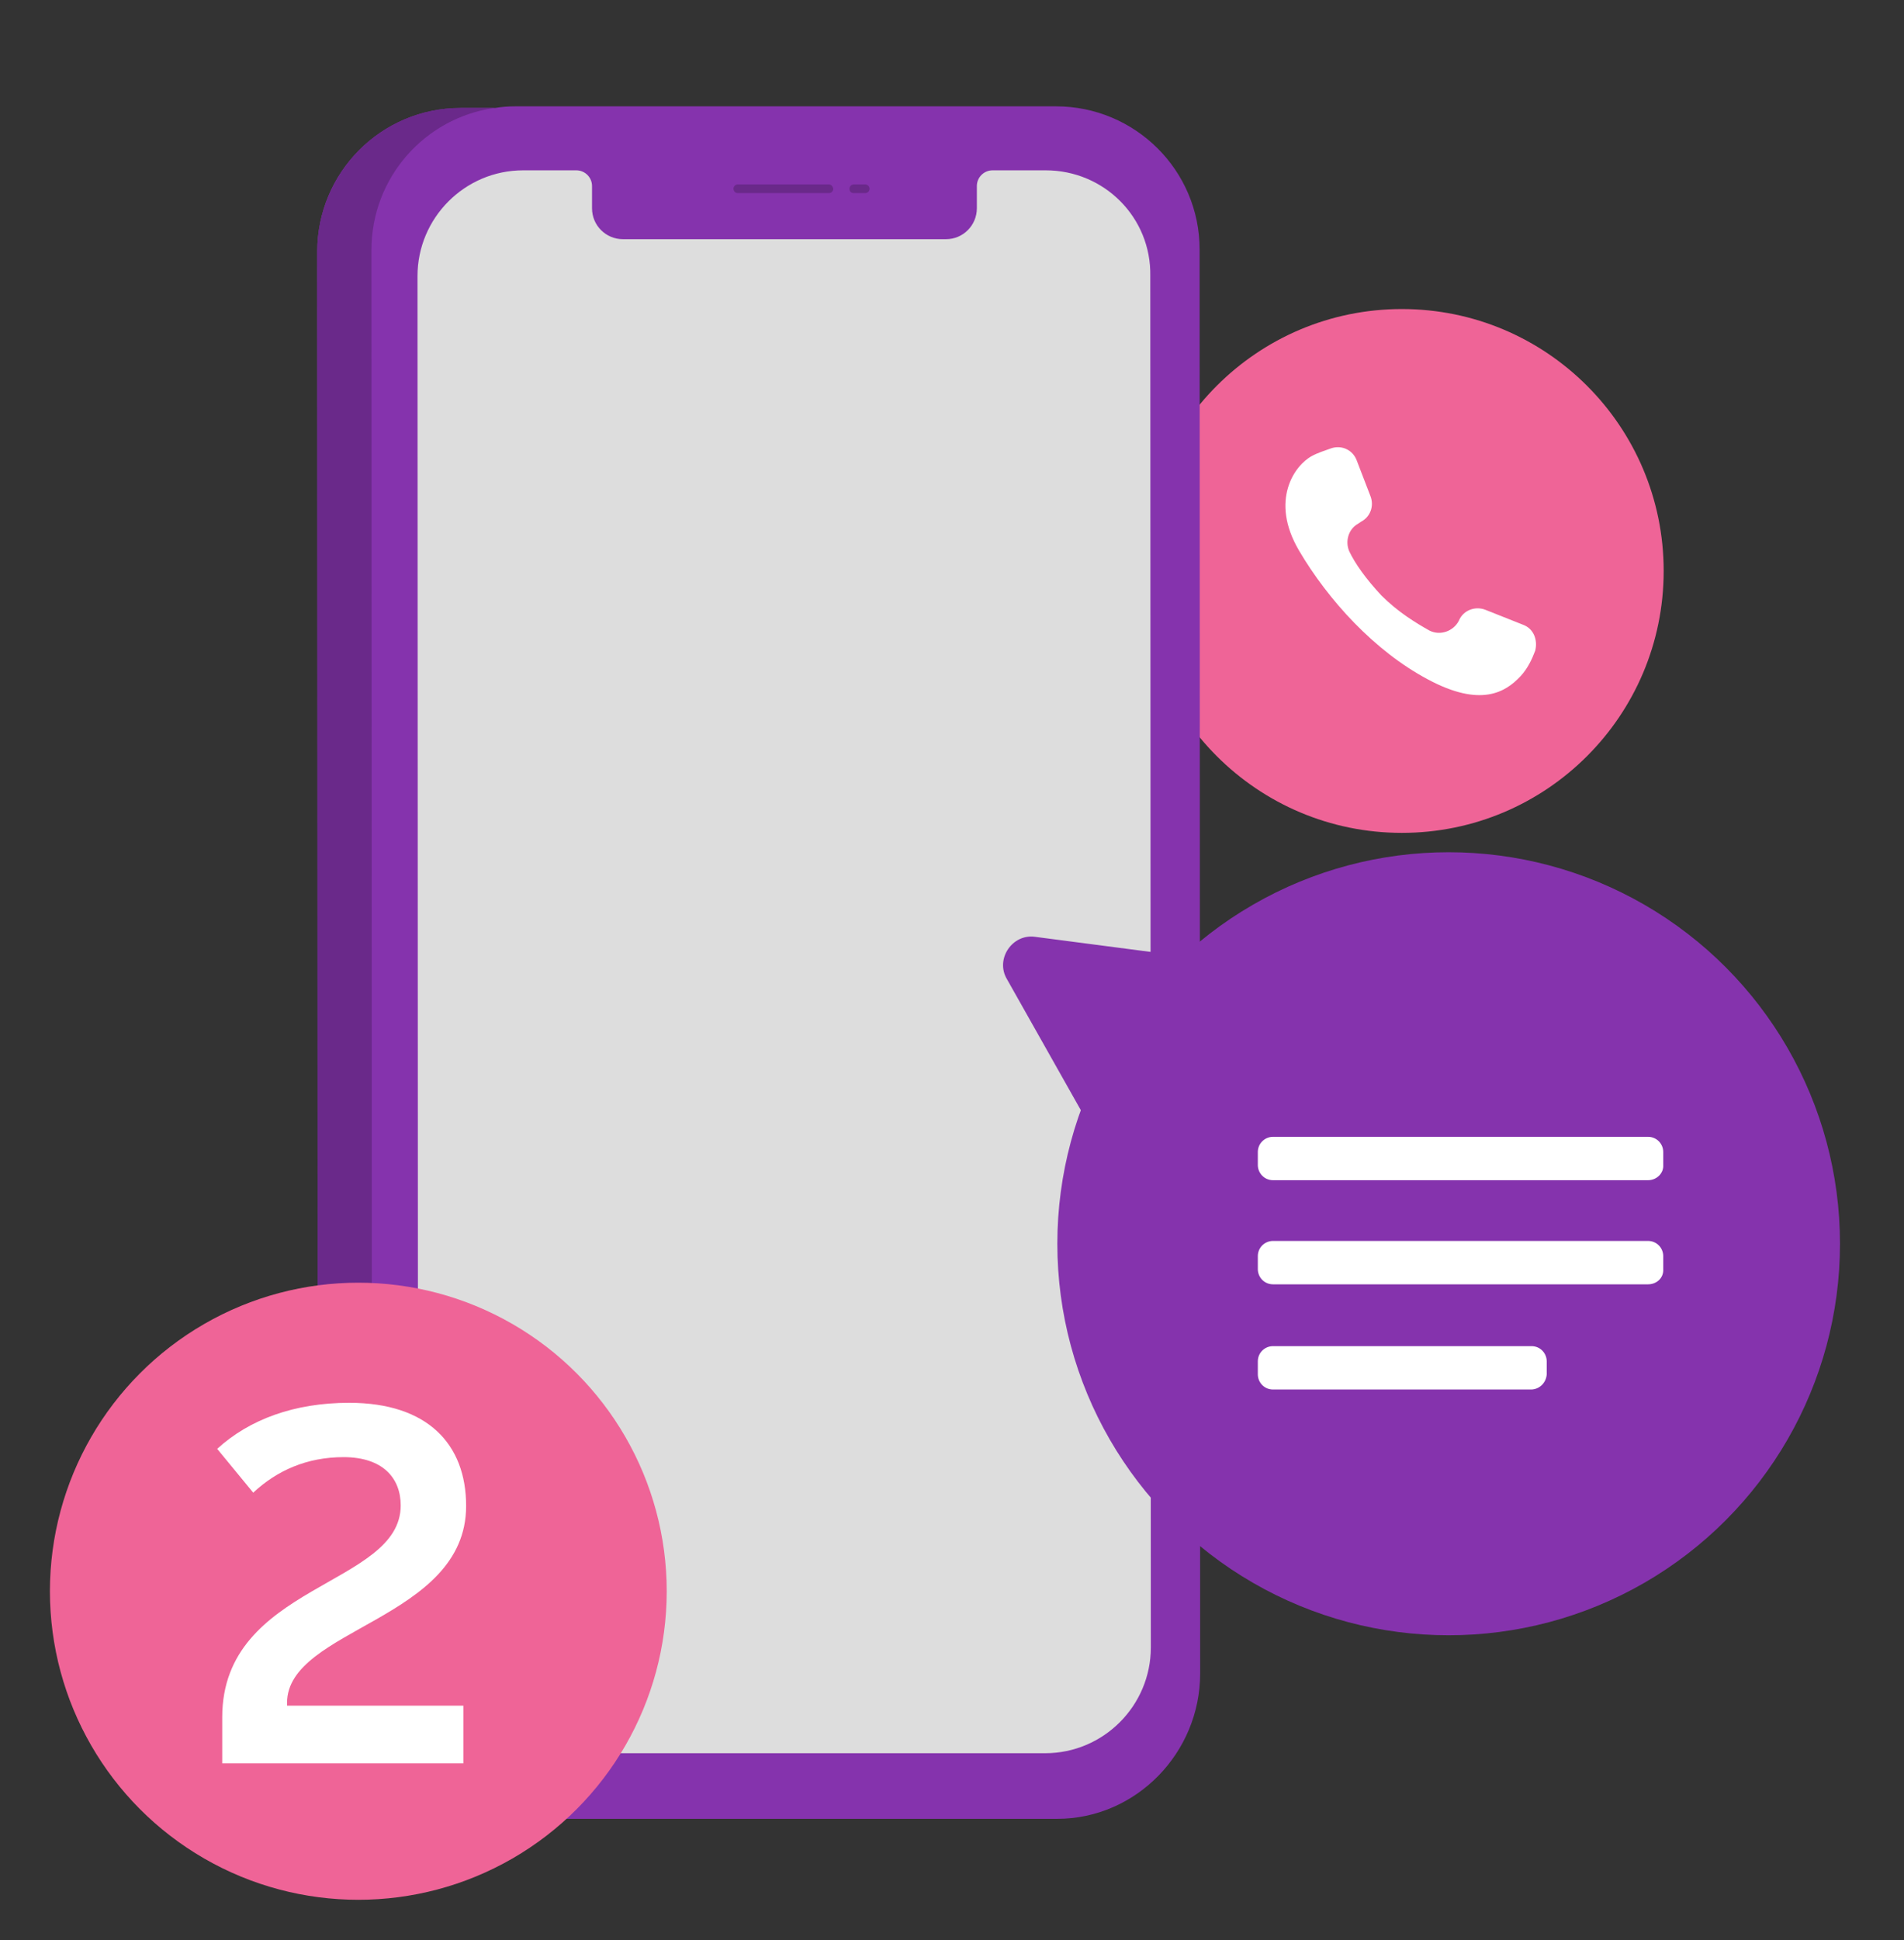 <?xml version="1.0" encoding="UTF-8"?>
<svg id="Camada_1" xmlns="http://www.w3.org/2000/svg" version="1.1" viewBox="0 0 351.29 357.79">
  <rect x="0" y="0" width="351.29" height="357.79" fill="#333333" stroke="none"/>
  <!-- Generator: Adobe Illustrator 29.8.1, SVG Export Plug-In . SVG Version: 2.1.1 Build 2)  -->
  <defs>
    <style>
      .st0, .st1 {
        fill: #8533ad;
      }

      .st2 {
        fill: #ef6497;
      }

      .st3 {
        fill: #fff;
      }

      .st1, .st4, .st5 {
        fill-rule: evenodd;
      }

      .st4 {
        fill: #6a298a;
      }

      .st5 {
        fill: #ddd;
      }
    </style>
  </defs>
  <g id="Group">
    <circle id="Oval" class="st2" cx="258.65" cy="105.29" r="48.3"/>
    <path id="Path" class="st3" d="M250.55,96.59c-1.8,1-2.4,3.3-1.6,5.1,1.1,2.3,3.1,5.1,5.9,8.1,3.1,3.1,6.4,5.1,8.9,6.5,2,1,4.4.1,5.4-1.8.8-2,3.1-2.8,5-2l6.8,2.7c2,.7,2.8,2.8,2.3,4.8-.6,1.6-1.4,3.3-2.7,4.7-2.8,3-7.4,5.8-17.1.6-9.8-5.2-18.4-14.6-23.8-23.8s-.8-15.7,2.4-17.4c1.1-.6,2.4-1,3.5-1.4,2-.7,4.1.3,4.8,2.3l2.5,6.5c.7,1.8,0,3.8-1.7,4.7l-.6.4h0Z"/>
  </g>
  <path class="st1" d="M221.33,46.01c0-14.6-11.9-26.4-26.5-26.4h-99.8c-1.3,0-2.5.1-3.7.3h-6.3c-14.7,0-26.5,11.9-26.5,26.5l.1,262.6c0,14.6,11.9,26.4,26.5,26.4h109.9c14.6,0,26.4-12.2,26.4-26.8l-.1-262.6h0Z"/>
  <path class="st5" d="M192.93,31.41h-9.8c-1.6,0-2.9,1.3-2.9,2.9v4.1c0,3.1-2.5,5.7-5.7,5.7h-59.6c-3.1,0-5.7-2.5-5.7-5.7v-4.1c0-1.6-1.3-2.9-2.9-2.9h-9.8c-10.8,0-19.5,8.8-19.5,19.5l.1,252.9c0,10.8,8.8,19.5,19.5,19.5h96.2c10.8,0,19.5-8.8,19.5-19.5l-.1-252.9c.2-10.8-8.5-19.5-19.3-19.5h0Z"/>
  <path class="st4" d="M68.53,46.11l.1,262.6c0,14.6,11.8,26.4,26.5,26.4l-10,.3c-14.6,0-26.5-11.8-26.5-26.4l-.1-262.6c0-14.6,11.8-26.5,26.4-26.5h6.3c-12.8,1.8-22.7,12.8-22.7,26.2ZM159.63,34.01h-2.1c-.4,0-.8.3-.8.8s.3.8.8.8h2.1c.4,0,.8-.3.8-.8s-.4-.8-.8-.8ZM152.93,34.01h-16.8c-.4,0-.8.3-.8.8,0,.4.3.8.8.8h16.8c.4,0,.8-.3.8-.8-.1-.5-.4-.8-.8-.8Z"/>
  <g id="Group1">
    <path id="Path1" class="st0" d="M224.68,177.16l-33.7-4.4c-4.2-.6-7.4,4.1-5.2,7.8l16.7,29.6,22.2-33h0Z"/>
    <circle id="Oval1" class="st0" cx="267.28" cy="229.36" r="72.2"/>
    <g id="Path2">
      <path class="st3" d="M304.07,217.64h-69.2c-1.6,0-2.8-1.3-2.8-2.8v-2.4c0-1.6,1.3-2.8,2.8-2.8h69.2c1.6,0,2.8,1.3,2.8,2.8v2.4c.1,1.5-1.2,2.8-2.8,2.8Z"/>
      <path class="st3" d="M304.07,236.84h-69.2c-1.6,0-2.8-1.3-2.8-2.8v-2.4c0-1.6,1.3-2.8,2.8-2.8h69.2c1.6,0,2.8,1.3,2.8,2.8v2.4c.1,1.6-1.2,2.8-2.8,2.8Z"/>
      <path class="st3" d="M282.47,256.24h-47.6c-1.6,0-2.8-1.3-2.8-2.8v-2.4c0-1.6,1.3-2.8,2.8-2.8h47.7c1.6,0,2.8,1.3,2.8,2.8v2.4c-.1,1.6-1.4,2.8-2.9,2.8Z"/>
    </g>
  </g>
  <circle class="st2" cx="66.11" cy="293.44" r="56.9"/>
  <path class="st3" d="M73.93,277.61c0-5.01-3.27-8.9-10.54-8.9-6.75,0-12.27,2.45-16.67,6.55l-6.65-8.08c5.94-5.42,14.22-8.49,24.35-8.49,14.52,0,21.58,7.67,21.58,19.02,0,21.07-33.04,22.51-33.04,36.32v.51h32.53v10.64h-44.49v-8.49c0-24.65,32.93-24.14,32.93-39.08h0Z"/>
</svg>